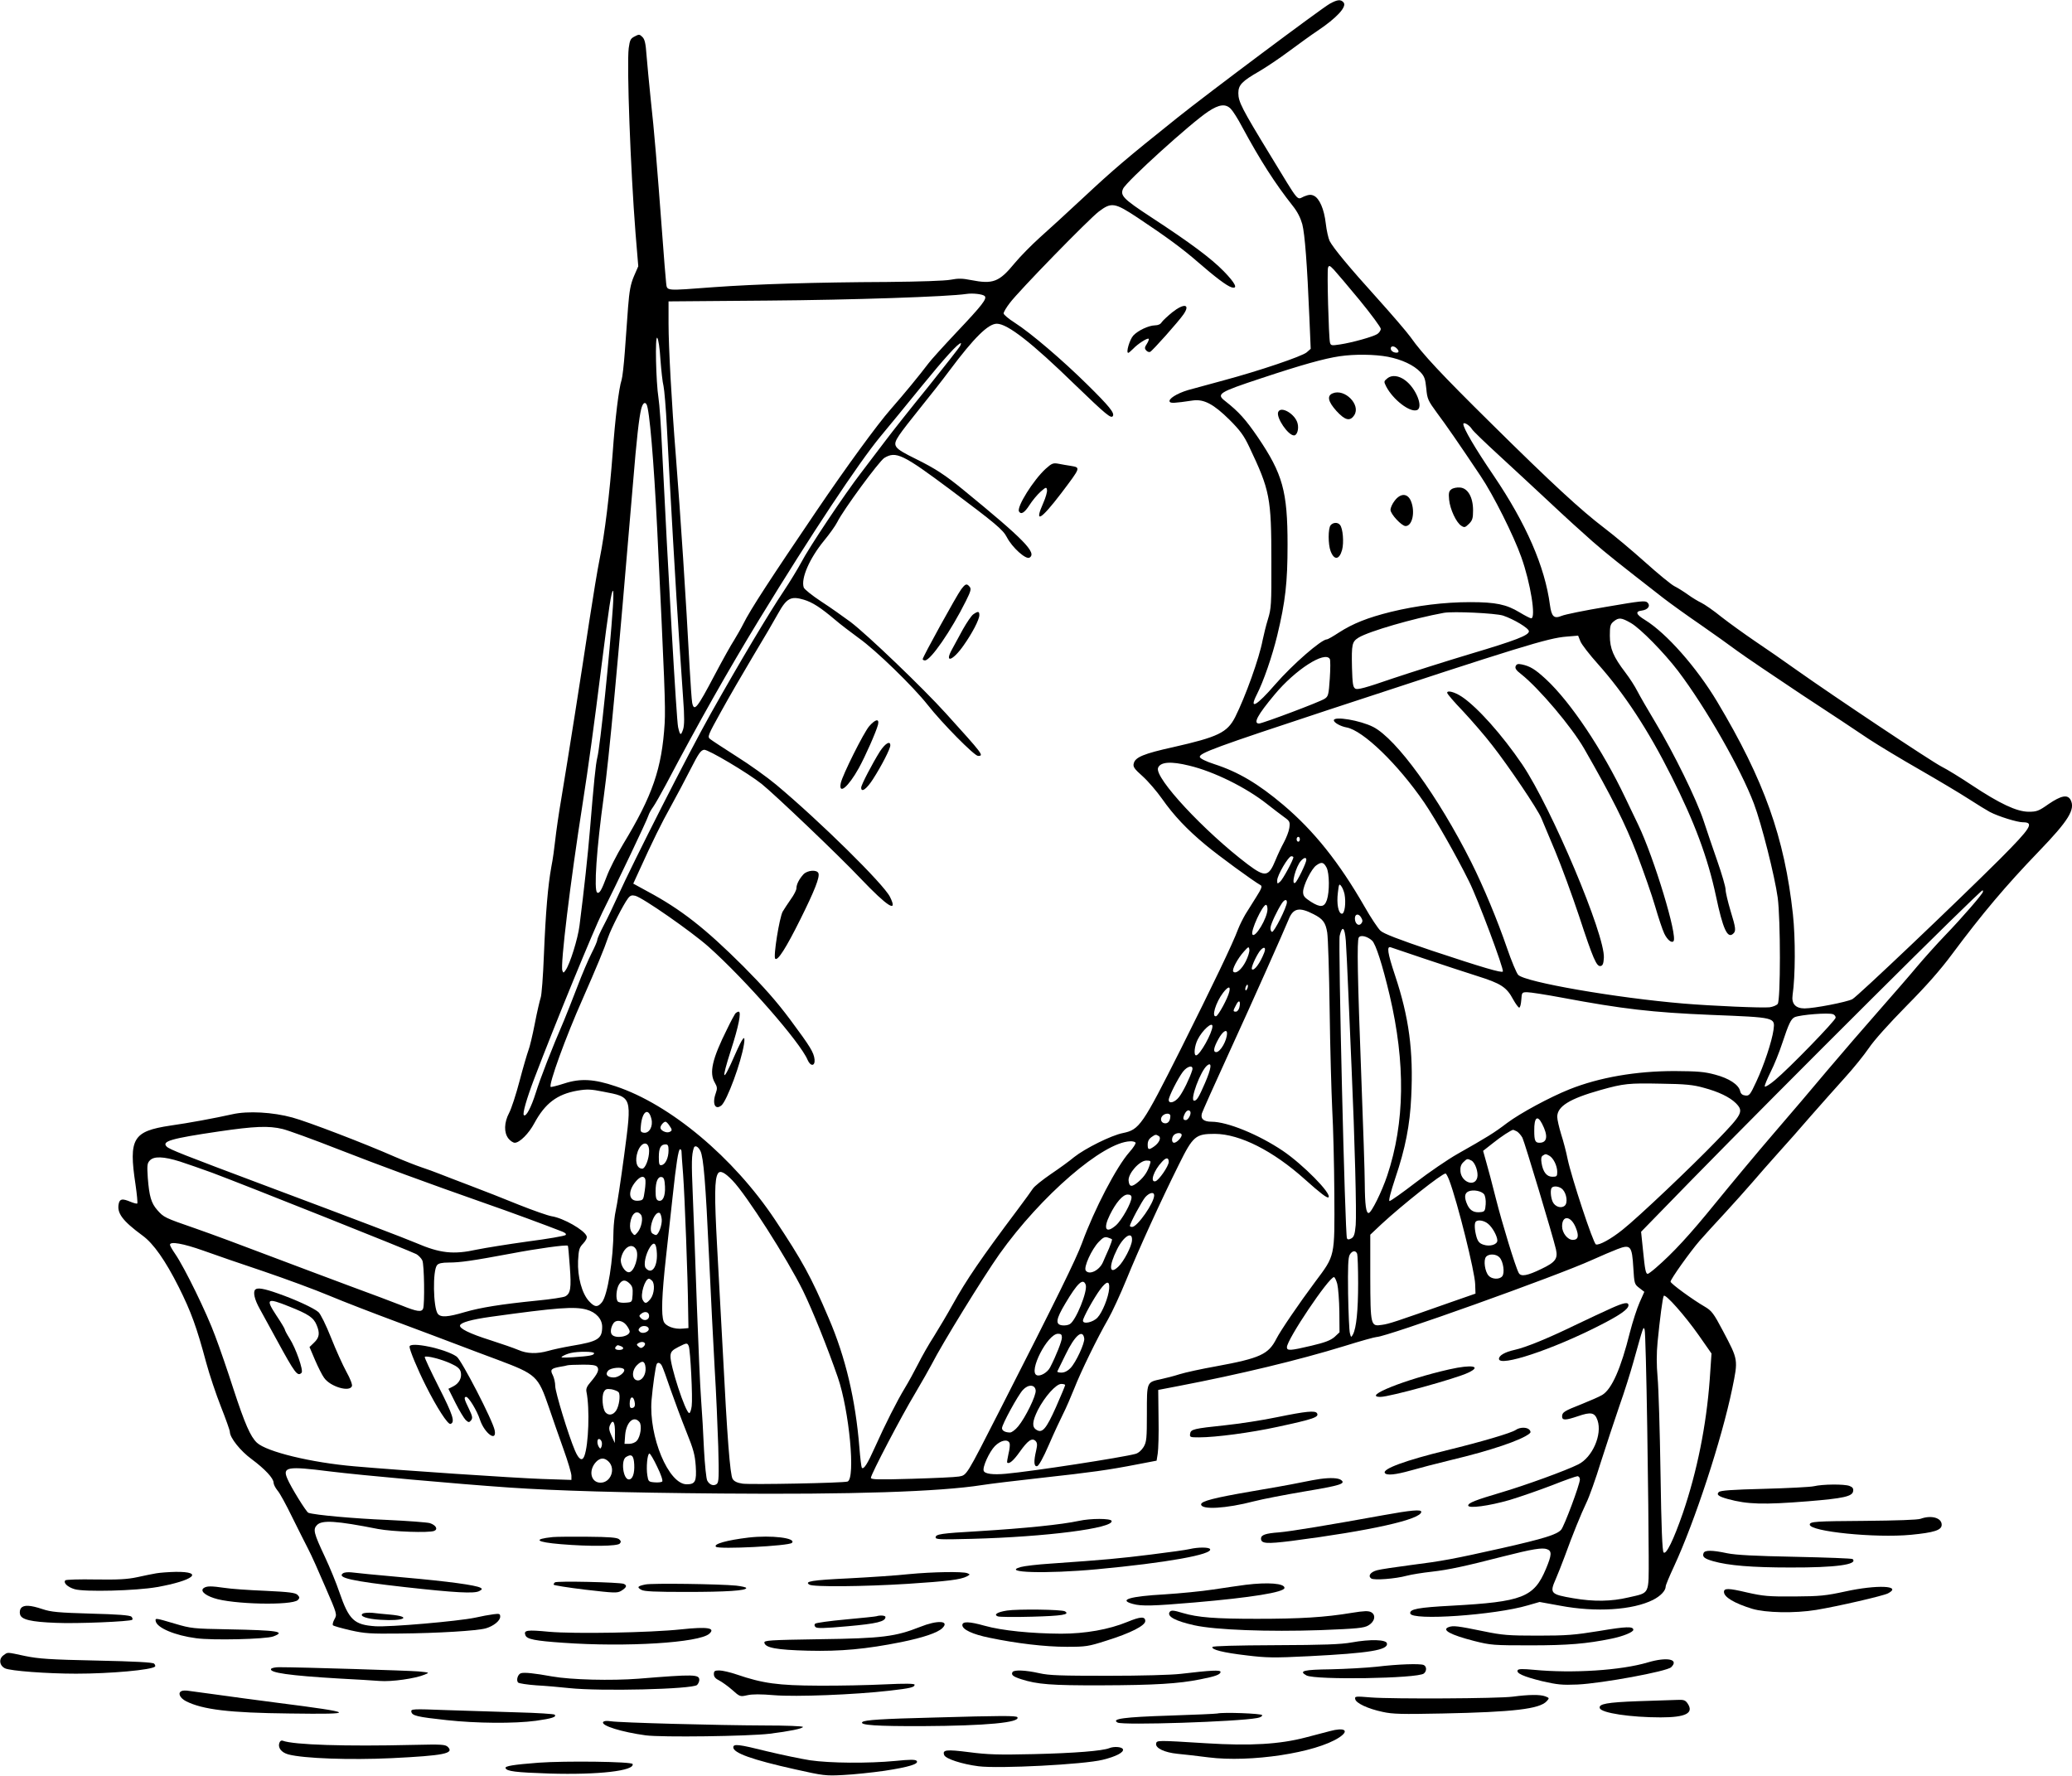 <?xml version="1.0" standalone="no"?>
<!DOCTYPE svg PUBLIC "-//W3C//DTD SVG 20010904//EN"
 "http://www.w3.org/TR/2001/REC-SVG-20010904/DTD/svg10.dtd">
<svg version="1.0" xmlns="http://www.w3.org/2000/svg"
 width="1280pt" height="1097pt" viewBox="0 0 1280 1097"
 preserveAspectRatio="xMidYMid meet">
<g transform="translate(0,1097) scale(0.1,-0.1)"
fill="#000000" stroke="none">
<path d="M8215 10947 c-52 -29 -763 -561 -940 -703 -318 -254 -398 -323 -575
-488 -102 -95 -226 -209 -277 -254 -50 -45 -120 -116 -154 -157 -97 -118 -134
-132 -272 -105 -50 10 -78 11 -123 2 -36 -7 -191 -12 -394 -14 -440 -2 -805
-13 -1069 -32 -308 -23 -289 -25 -296 27 -3 23 -14 164 -25 312 -31 413 -48
623 -70 820 -10 99 -22 222 -26 274 -5 72 -11 98 -25 112 -18 18 -22 18 -48 4
-26 -13 -30 -22 -37 -72 -13 -105 11 -747 42 -1143 l17 -205 -27 -62 c-21 -50
-28 -90 -36 -190 -5 -71 -14 -194 -20 -275 -6 -82 -15 -160 -20 -175 -17 -51
-40 -239 -55 -450 -19 -254 -49 -500 -80 -653 -13 -63 -42 -239 -65 -390 -50
-332 -130 -839 -171 -1085 -17 -98 -34 -218 -39 -265 -5 -47 -15 -121 -24
-165 -21 -116 -35 -278 -46 -546 -5 -130 -14 -248 -20 -263 -5 -15 -22 -86
-36 -159 -14 -72 -32 -148 -40 -167 -7 -19 -32 -103 -54 -187 -22 -84 -51
-173 -65 -199 -31 -59 -33 -121 -4 -158 11 -14 29 -26 39 -26 30 0 87 57 121
121 66 122 140 179 266 201 60 10 83 9 158 -6 182 -35 179 -27 131 -392 -21
-156 -44 -310 -52 -342 -7 -31 -13 -86 -14 -122 -1 -180 -36 -400 -71 -445
-27 -33 -45 -32 -80 6 -44 47 -72 151 -68 249 4 70 7 82 32 108 17 18 25 35
21 45 -14 38 -144 112 -216 123 -24 4 -115 36 -203 71 -88 36 -223 89 -300
118 -77 29 -162 62 -190 73 -27 11 -77 29 -110 40 -33 11 -107 40 -165 65
-186 82 -541 218 -634 243 -120 33 -275 42 -371 20 -108 -24 -269 -54 -383
-70 -231 -35 -258 -79 -215 -363 9 -62 14 -115 11 -118 -3 -3 -21 2 -41 10
-50 21 -66 19 -73 -9 -14 -59 21 -107 146 -199 68 -49 142 -155 224 -318 77
-154 111 -248 170 -468 20 -74 61 -196 91 -272 30 -76 55 -146 55 -155 0 -36
65 -118 135 -169 82 -61 135 -118 135 -145 0 -10 11 -32 24 -48 14 -15 54 -89
90 -163 37 -74 81 -163 100 -199 19 -36 66 -141 106 -235 73 -168 73 -169 56
-199 -9 -16 -13 -33 -9 -37 5 -5 53 -18 108 -31 89 -20 123 -22 305 -20 234 2
478 17 531 32 48 14 89 47 89 72 0 18 -4 20 -42 15 -24 -3 -74 -12 -113 -21
-105 -22 -528 -59 -617 -53 -130 9 -162 38 -221 209 -19 57 -60 156 -90 220
-69 147 -75 170 -48 197 31 31 118 26 376 -25 91 -17 315 -25 347 -12 25 10
12 35 -26 48 -17 5 -137 14 -266 20 -197 8 -446 30 -485 44 -13 5 -109 160
-130 211 -31 72 -1 78 259 45 202 -25 780 -77 1111 -100 292 -20 701 -32 1310
-37 801 -7 1349 11 1610 52 50 8 216 28 370 45 308 34 410 48 590 83 l120 23
7 44 c4 25 7 123 5 219 l-2 174 125 24 c375 72 739 159 1025 247 99 31 189 56
199 56 59 0 1116 378 1331 476 55 25 126 55 157 67 81 31 90 20 98 -115 6 -99
7 -102 37 -125 l31 -24 -29 -65 c-16 -36 -43 -119 -60 -185 -56 -225 -112
-351 -171 -387 -18 -11 -76 -36 -128 -57 -107 -42 -120 -50 -120 -76 0 -25 22
-24 96 1 83 29 106 24 123 -25 30 -88 -32 -229 -119 -272 -75 -38 -332 -131
-478 -174 -156 -46 -202 -64 -202 -80 0 -20 127 -3 256 34 66 20 184 61 262
91 78 31 149 56 157 56 8 0 15 -9 15 -20 0 -30 -97 -290 -116 -311 -27 -30
-104 -54 -364 -113 -304 -68 -367 -80 -572 -106 -90 -12 -180 -25 -201 -31
-41 -11 -58 -35 -36 -51 18 -12 149 -2 219 17 30 8 100 19 155 25 104 12 199
32 444 95 177 45 239 55 268 44 31 -11 29 -36 -7 -122 -74 -176 -145 -203
-582 -227 -207 -11 -261 -21 -256 -48 9 -46 524 -10 726 50 l73 21 127 -23
c222 -42 449 -27 574 36 47 24 78 57 78 83 0 8 23 63 51 123 129 278 295 785
360 1099 37 181 38 176 -57 356 -58 110 -70 125 -112 150 -73 42 -212 143
-212 155 0 15 121 185 180 253 29 33 99 110 155 170 56 61 133 147 171 191 38
45 110 126 159 181 50 55 141 158 202 229 62 71 156 176 208 234 53 58 120
141 150 185 33 49 123 149 232 260 123 124 211 224 282 320 187 251 331 422
536 635 184 191 227 260 196 319 -19 34 -58 26 -135 -26 -62 -44 -74 -48 -125
-48 -73 1 -176 49 -351 165 -69 46 -152 97 -186 114 -66 34 -663 432 -893 595
-80 57 -198 139 -261 181 -63 43 -155 109 -205 148 -49 40 -106 79 -125 88
-19 9 -56 31 -82 50 -25 18 -63 42 -85 53 -21 11 -101 77 -178 146 -77 69
-191 165 -253 212 -146 111 -324 275 -701 648 -308 304 -423 427 -497 532 -23
32 -115 139 -204 238 -179 198 -272 311 -296 356 -8 17 -19 65 -24 109 -10 88
-39 155 -74 171 -17 8 -32 7 -61 -5 -46 -20 -23 -48 -207 254 -177 290 -198
331 -198 385 0 50 22 73 130 135 41 24 125 80 185 125 61 45 138 101 173 124
121 81 184 150 162 176 -17 20 -38 18 -85 -8z m-612 -649 c13 -13 45 -63 71
-113 112 -207 203 -349 313 -488 28 -35 47 -73 58 -112 16 -62 30 -247 44
-580 l8 -190 -25 -22 c-30 -25 -293 -114 -513 -173 -85 -23 -184 -50 -220 -60
-70 -21 -123 -55 -113 -72 6 -10 30 -9 144 8 68 9 128 -23 226 -120 65 -65 89
-98 121 -166 128 -270 137 -312 137 -710 1 -265 -1 -290 -21 -355 -12 -38 -26
-97 -33 -130 -21 -112 -106 -348 -170 -476 -49 -95 -105 -122 -383 -185 -181
-40 -234 -62 -243 -100 -6 -21 2 -33 56 -81 34 -31 87 -93 118 -137 73 -104
154 -190 271 -287 78 -65 291 -221 339 -248 11 -6 4 -23 -27 -72 -22 -35 -52
-83 -67 -107 -14 -24 -35 -65 -45 -91 -35 -94 -155 -343 -356 -745 -236 -469
-254 -495 -356 -516 -72 -14 -234 -95 -302 -149 -27 -23 -92 -70 -144 -105
-51 -35 -101 -75 -110 -89 -9 -14 -51 -72 -93 -128 -229 -305 -318 -436 -403
-589 -32 -58 -84 -145 -115 -195 -32 -49 -76 -127 -99 -173 -23 -45 -59 -111
-81 -147 -48 -79 -122 -225 -185 -366 -46 -103 -69 -139 -81 -127 -3 4 -10 60
-15 125 -24 296 -85 556 -189 798 -110 259 -164 356 -332 609 -257 386 -648
713 -985 825 -133 45 -217 50 -318 17 -43 -14 -81 -23 -83 -21 -14 14 92 307
198 545 86 196 132 306 157 380 18 53 95 204 122 239 14 19 24 22 45 17 46
-11 347 -221 452 -314 230 -205 568 -592 613 -700 18 -42 47 -40 43 3 -5 44
-26 78 -150 245 -85 114 -163 202 -291 331 -234 233 -382 350 -593 463 l-86
47 33 72 c89 196 140 299 199 405 36 65 91 169 123 232 49 96 62 115 83 118
25 2 268 -142 355 -211 79 -63 483 -448 611 -584 168 -176 233 -217 182 -114
-39 79 -434 468 -703 693 -55 46 -165 125 -245 175 -80 51 -153 99 -163 107
-18 14 -14 23 67 169 46 84 136 239 198 343 63 104 133 224 156 266 52 93 78
107 158 83 53 -16 103 -48 194 -125 30 -26 96 -76 145 -112 106 -75 336 -299
426 -413 87 -111 288 -315 311 -315 38 0 31 9 -199 263 -142 157 -483 484
-588 564 -45 33 -126 91 -182 127 -56 37 -105 76 -108 87 -18 56 36 179 125
288 34 41 71 93 82 115 38 77 259 377 291 397 72 43 113 24 409 -197 275 -206
324 -246 348 -293 33 -64 118 -140 140 -126 47 29 -34 112 -407 417 -113 93
-178 135 -296 193 -139 69 -147 79 -101 148 15 23 73 98 129 167 56 69 137
172 180 230 153 205 240 290 293 290 66 0 216 -117 482 -376 194 -187 224
-212 235 -194 11 19 -23 61 -159 195 -152 150 -347 317 -447 381 -38 24 -69
50 -69 58 0 8 17 37 38 64 55 74 488 518 550 565 78 59 98 56 240 -38 176
-117 278 -192 372 -274 106 -92 178 -147 208 -156 42 -12 24 25 -48 99 -78 80
-207 176 -450 335 -171 112 -191 133 -172 175 20 45 422 409 526 477 68 45
107 49 139 17z m796 -1182 c72 -88 131 -168 131 -178 0 -9 -10 -24 -22 -32
-28 -17 -152 -52 -230 -64 -53 -8 -57 -7 -62 12 -8 36 -19 443 -12 462 6 16
10 15 36 -12 15 -16 87 -101 159 -188z m-2316 25 c16 -16 -15 -56 -175 -225
-80 -85 -159 -172 -174 -193 -52 -69 -148 -186 -233 -283 -81 -92 -273 -355
-456 -625 -282 -416 -409 -610 -453 -699 -14 -28 -40 -73 -57 -101 -18 -27
-72 -124 -120 -215 -109 -207 -127 -229 -139 -172 -3 15 -10 115 -16 222 -22
416 -56 936 -85 1305 -26 323 -45 674 -45 816 l0 137 613 5 c521 4 1116 24
1227 41 38 6 101 -1 113 -13z m-2003 -393 c5 -67 13 -141 19 -163 5 -22 15
-139 21 -260 17 -343 59 -1068 75 -1300 8 -115 19 -281 25 -368 9 -118 8 -167
0 -193 -14 -41 -19 -39 -31 14 -10 45 -62 959 -100 1737 -6 127 -15 259 -21
295 -16 102 -22 388 -8 373 7 -6 16 -65 20 -135z m1851 84 c-5 -9 -94 -123
-198 -253 -105 -129 -222 -277 -261 -329 -39 -52 -108 -142 -152 -200 -103
-134 -323 -463 -371 -556 -21 -39 -69 -118 -107 -175 -92 -137 -275 -444 -452
-759 -137 -244 -476 -911 -575 -1130 -26 -57 -64 -137 -86 -178 -21 -40 -39
-80 -39 -88 0 -8 -16 -45 -35 -82 -19 -37 -60 -132 -90 -212 -31 -80 -67 -172
-81 -205 -75 -173 -147 -359 -174 -446 -29 -92 -61 -152 -74 -138 -9 9 17 100
64 224 130 342 370 926 422 1030 86 171 274 565 283 595 4 14 18 39 30 55 12
17 48 80 80 140 202 383 383 703 577 1021 322 527 610 961 745 1125 49 58 163
198 255 311 147 180 227 268 244 268 2 0 0 -8 -5 -18z m2697 -14 c19 -19 14
-30 -10 -26 -13 2 -24 11 -26 21 -4 20 18 23 36 5z m-55 -52 c87 -17 160 -51
202 -95 25 -27 30 -42 36 -101 6 -65 10 -74 67 -152 57 -76 137 -192 268 -388
78 -115 206 -371 252 -502 57 -159 92 -378 61 -378 -6 0 -39 17 -72 37 -81 49
-147 63 -304 63 -162 0 -329 -21 -490 -60 -145 -36 -235 -72 -322 -128 -35
-23 -68 -42 -74 -42 -34 0 -212 -155 -319 -278 -116 -134 -163 -160 -115 -65
43 84 96 239 127 366 51 211 64 330 64 562 0 330 -30 437 -183 663 -76 111
-117 157 -202 224 -57 44 -41 54 222 141 253 84 390 122 484 136 95 14 217 12
298 -3z m-4579 -294 c18 -29 45 -347 66 -772 45 -933 52 -1095 46 -1199 -17
-278 -74 -445 -257 -747 -39 -65 -85 -155 -101 -199 -32 -85 -45 -108 -59 -99
-21 13 -4 270 41 594 34 248 84 790 180 1930 23 283 38 410 51 463 9 35 22 47
33 29z m5099 -153 c6 -11 82 -84 167 -162 85 -78 227 -210 315 -292 88 -83
207 -191 263 -240 93 -81 154 -129 439 -351 43 -33 144 -106 226 -162 81 -56
184 -130 230 -164 45 -33 222 -153 392 -266 171 -112 360 -237 420 -278 61
-40 202 -125 314 -189 113 -65 249 -146 303 -181 54 -35 113 -71 130 -80 53
-28 170 -64 204 -64 73 0 51 -34 -140 -226 -269 -268 -883 -852 -913 -867 -35
-18 -236 -57 -295 -57 -56 0 -82 29 -74 83 17 117 18 348 2 498 -52 475 -177
827 -468 1314 -127 212 -313 423 -446 505 -56 34 -62 53 -19 58 37 5 55 29 35
49 -14 14 -39 11 -255 -26 -132 -22 -256 -47 -276 -56 -47 -19 -62 -5 -72 67
-31 237 -147 503 -348 800 -115 169 -187 292 -187 318 0 16 38 -6 53 -31z
m-5307 -1101 c-19 -283 -78 -858 -96 -928 -10 -39 -22 -160 -45 -440 -14 -167
-36 -370 -65 -598 -10 -81 -59 -238 -86 -276 -13 -18 -14 -18 -20 -2 -13 34
48 540 126 1036 35 223 69 472 115 840 47 371 62 470 72 470 3 0 3 -46 -1
-102z m5499 -51 c66 -22 160 -78 160 -97 0 -25 -80 -56 -362 -140 -147 -44
-364 -113 -481 -152 -168 -58 -216 -71 -230 -62 -14 9 -17 30 -20 130 -3 145
0 159 41 185 64 39 340 119 527 153 59 10 316 -2 365 -17z m790 -46 c59 -34
205 -183 292 -297 171 -226 386 -602 468 -819 47 -124 129 -449 147 -581 18
-135 18 -634 0 -656 -7 -9 -29 -18 -50 -21 -43 -5 -352 8 -532 23 -417 35
-976 132 -1021 177 -10 10 -42 86 -70 168 -58 169 -144 376 -220 528 -204 406
-462 762 -606 836 -81 41 -243 68 -243 41 0 -14 40 -37 78 -44 102 -18 318
-227 481 -465 68 -100 198 -328 276 -486 54 -107 217 -543 209 -557 -7 -10
-123 24 -439 129 -205 69 -298 105 -317 123 -15 14 -60 81 -99 150 -157 273
-312 467 -501 627 -155 131 -278 204 -426 252 -53 17 -88 35 -90 44 -5 24 99
62 793 291 1193 393 1358 444 1472 453 l72 6 14 -35 c8 -20 57 -83 109 -141
162 -182 309 -405 453 -692 143 -284 225 -503 276 -743 42 -199 70 -261 104
-232 21 17 19 34 -15 145 -16 54 -30 112 -30 129 0 17 -23 96 -51 176 -28 80
-66 192 -85 250 -43 131 -185 420 -297 606 -47 78 -97 165 -112 194 -15 30
-48 81 -74 115 -74 97 -96 148 -96 228 0 60 3 71 24 88 31 25 47 24 106 -10z
m-1860 -222 c4 -6 4 -60 0 -120 -7 -102 -9 -111 -32 -126 -30 -20 -382 -152
-405 -153 -38 0 -10 52 96 179 127 153 310 271 341 220z m-869 -659 c152 -36
352 -135 481 -237 37 -29 85 -66 106 -81 35 -25 37 -30 32 -67 -3 -22 -19 -62
-34 -90 -15 -27 -38 -76 -51 -108 -43 -105 -64 -108 -172 -27 -269 204 -577
535 -554 596 14 37 79 42 192 14z m684 -455 c0 -8 -4 -15 -10 -15 -5 0 -10 7
-10 15 0 8 5 15 10 15 6 0 10 -7 10 -15z m-40 -111 c0 -16 -64 -135 -81 -150
-18 -16 -19 -16 -19 7 0 31 69 149 87 149 7 0 13 -3 13 -6z m80 -16 c0 -19
-56 -134 -69 -142 -27 -17 4 101 36 136 19 21 33 23 33 6z m125 -48 c18 -35
19 -149 2 -200 -16 -46 -40 -48 -99 -11 -40 26 -48 36 -48 61 0 39 52 144 82
164 32 23 45 20 63 -14z m111 -164 c10 -54 1 -121 -16 -121 -22 0 -34 62 -25
131 6 53 8 57 21 39 8 -10 16 -32 20 -49z m3944 15 c0 -12 -128 -160 -235
-271 -50 -52 -127 -138 -171 -190 -43 -52 -151 -176 -238 -275 -87 -99 -229
-263 -315 -365 -85 -102 -236 -279 -336 -395 -99 -115 -259 -307 -355 -425
-163 -201 -266 -312 -370 -402 -24 -21 -47 -38 -51 -38 -12 0 -17 23 -29 144
l-12 116 305 313 c578 591 1789 1797 1805 1797 1 0 2 -4 2 -9z m-4300 -65 c0
-29 -80 -188 -92 -183 -7 2 -11 15 -9 28 3 24 41 104 69 147 16 25 32 29 32 8z
m-120 -43 c0 -54 -77 -182 -93 -156 -13 20 62 183 84 183 5 0 9 -12 9 -27z
m285 -31 c57 -29 74 -51 84 -113 5 -30 12 -245 15 -479 3 -234 11 -510 16
-615 6 -104 12 -338 13 -520 2 -394 6 -378 -119 -545 -100 -134 -215 -303
-239 -351 -49 -96 -100 -120 -372 -170 -90 -16 -191 -38 -226 -49 -34 -11 -85
-24 -113 -30 -91 -20 -89 -14 -89 -212 0 -155 -2 -176 -20 -207 -13 -21 -32
-38 -50 -43 -80 -22 -636 -108 -802 -123 -78 -7 -129 -1 -136 18 -9 23 35 118
69 153 37 37 80 45 91 18 3 -9 0 -39 -7 -66 -6 -27 -10 -51 -8 -54 12 -11 39
12 78 67 49 69 75 88 97 67 11 -12 12 -24 4 -59 -16 -68 -14 -101 6 -97 10 2
37 50 73 133 31 72 71 157 88 191 17 33 47 103 68 155 41 105 143 314 210 430
24 42 75 152 113 245 77 189 211 483 323 708 88 178 104 191 223 191 155 -1
360 -105 556 -281 96 -86 138 -118 146 -111 21 22 -158 203 -282 287 -150 101
-343 180 -441 180 -48 0 -69 18 -59 52 4 13 79 181 167 373 151 329 338 750
368 823 28 72 66 80 155 34z m295 -23 c9 -15 8 -24 -1 -35 -16 -19 -39 0 -39
32 0 30 25 32 40 3z m-96 -141 c3 -40 10 -190 16 -333 6 -143 15 -352 20 -465
19 -424 31 -888 25 -958 -5 -58 -11 -74 -27 -83 -15 -8 -22 -8 -27 0 -12 19
-55 1827 -45 1870 16 66 31 54 38 -31z m162 1 c23 -21 64 -149 109 -339 98
-418 94 -785 -15 -1112 -33 -99 -98 -231 -115 -232 -16 -1 -23 50 -24 180 0
66 -10 359 -21 650 -24 631 -28 854 -16 872 11 18 54 7 82 -19z m-780 -128
c-26 -51 -61 -80 -77 -64 -11 11 26 81 66 125 28 31 30 32 33 11 2 -12 -8 -44
-22 -72z m114 54 c-25 -65 -63 -116 -76 -103 -7 8 21 72 46 109 25 34 44 30
30 -6z m990 -38 c107 -36 254 -84 326 -107 146 -46 181 -68 222 -145 15 -27
32 -50 37 -50 6 0 11 21 13 48 3 46 4 47 37 47 18 0 116 -15 217 -34 368 -69
555 -91 918 -106 401 -16 396 -15 386 -93 -10 -71 -59 -219 -107 -321 -37 -80
-43 -87 -67 -84 -18 2 -28 10 -32 27 -9 40 -68 79 -155 102 -67 18 -108 21
-250 22 -238 0 -465 -39 -650 -113 -120 -48 -302 -146 -385 -208 -80 -61 -124
-88 -306 -191 -60 -34 -177 -114 -259 -177 -82 -63 -154 -114 -161 -114 -7 0
6 53 36 143 61 180 90 325 98 501 14 284 -14 492 -100 750 -47 141 -53 184
-25 173 6 -2 100 -34 207 -70z m-1094 -183 c-4 -9 -9 -15 -11 -12 -3 3 -3 13
1 22 4 9 9 15 11 12 3 -3 3 -13 -1 -22z m-112 -21 c-9 -40 -67 -146 -81 -151
-31 -9 -3 85 43 145 31 40 47 43 38 6z m62 -98 c-4 -14 -13 -25 -21 -25 -19 0
-19 4 2 43 17 34 29 23 19 -18z m3668 -41 c9 -3 16 -13 16 -21 0 -17 -286
-312 -375 -386 -32 -27 -61 -45 -63 -39 -2 6 15 46 36 89 22 43 54 123 72 178
40 121 54 150 77 161 36 15 209 29 237 18z m-3834 -74 c0 -40 -78 -180 -101
-180 -16 0 -10 59 10 98 29 58 91 113 91 82z m90 -44 c0 -44 -41 -116 -67
-116 -20 0 -16 27 14 81 25 46 53 65 53 35z m-136 -307 c-39 -90 -51 -109 -67
-109 -29 0 40 187 81 218 31 24 25 -19 -14 -109z m-79 79 c-14 -46 -56 -133
-81 -165 -26 -34 -64 -45 -64 -18 0 21 56 131 87 173 29 38 68 45 58 10z
m3159 -108 c94 -25 161 -58 199 -95 50 -51 42 -67 -117 -231 -155 -161 -486
-475 -582 -551 -72 -58 -146 -98 -165 -91 -17 7 -151 414 -175 528 -8 41 -26
110 -40 153 -13 43 -24 91 -24 107 0 65 76 112 268 166 143 40 173 43 372 39
151 -2 200 -7 264 -25z m-3171 -147 c8 -14 -12 -53 -28 -53 -18 0 -19 13 -5
41 11 20 25 25 33 12z m-3329 -45 c12 -46 -13 -91 -47 -86 -19 3 -22 8 -18 43
8 90 47 116 65 43z m3206 18 c0 -28 -12 -46 -31 -46 -25 0 -35 26 -19 45 16
19 50 20 50 1z m2296 -48 c39 -75 33 -118 -16 -118 -26 0 -32 13 -32 74 -1 82
19 100 48 44z m-5392 -10 c20 -28 20 -34 0 -42 -19 -7 -54 10 -54 27 0 14 20
37 31 37 5 0 15 -10 23 -22z m-2388 -23 c33 -8 188 -64 343 -125 267 -104 535
-203 911 -335 142 -49 377 -136 474 -174 19 -8 26 -15 20 -21 -6 -6 -111 -24
-234 -40 -123 -17 -265 -40 -314 -50 -145 -32 -227 -23 -376 41 -79 33 -343
134 -930 354 -509 191 -593 224 -610 241 -33 33 24 50 323 94 219 32 306 36
393 15z m7625 -15 c10 -6 25 -23 34 -39 14 -29 188 -607 207 -689 13 -58 -3
-80 -89 -121 -88 -43 -128 -50 -141 -25 -21 39 -102 305 -141 459 -22 88 -49
190 -60 227 l-19 68 61 48 c51 41 111 80 125 82 2 0 12 -5 23 -10z m-2071 -22
c0 -16 -31 -48 -47 -48 -16 0 -17 32 -1 48 15 15 48 16 48 0z m-141 -7 c16
-11 1 -43 -31 -65 -32 -22 -38 -20 -38 13 0 20 8 35 22 45 26 18 28 19 47 7z
m-144 -40 c3 -6 -14 -32 -38 -59 -79 -89 -216 -351 -293 -562 -37 -100 -154
-339 -508 -1033 -209 -410 -203 -400 -252 -409 -21 -4 -153 -10 -291 -14 -207
-6 -253 -5 -253 6 0 21 189 382 274 523 41 70 87 150 102 179 61 121 317 537
418 680 257 361 640 692 808 697 15 1 29 -3 33 -8z m-3005 -52 c0 -48 -24
-109 -42 -109 -36 0 -48 50 -28 107 24 63 70 65 70 2z m120 4 c0 -46 -19 -87
-43 -91 -14 -3 -17 5 -17 50 0 56 12 78 42 78 14 0 18 -8 18 -37z m197 -4 c19
-40 32 -194 53 -650 11 -239 27 -551 35 -694 9 -143 18 -359 22 -480 5 -190 4
-222 -9 -233 -19 -15 -45 -6 -59 21 -6 11 -15 97 -20 191 -4 94 -12 234 -18
311 -6 77 -17 338 -26 580 -8 242 -20 546 -25 675 -9 212 -8 254 6 298 6 19
27 10 41 -19z m-117 -2 c0 -7 4 -71 10 -143 10 -136 29 -639 31 -834 l2 -115
-34 -3 c-53 -6 -108 15 -119 44 -16 41 -12 159 14 396 14 123 32 291 41 373
22 207 36 295 46 295 5 0 9 -6 9 -13z m5361 -27 c25 -14 49 -62 49 -100 0 -27
-3 -30 -30 -30 -35 0 -58 29 -67 85 -4 26 -2 40 8 46 18 11 17 11 40 -1z
m-8459 -36 c46 -15 135 -46 198 -69 206 -77 1234 -487 1262 -503 14 -8 31 -26
37 -39 12 -25 15 -270 5 -297 -9 -24 -37 -20 -136 20 -50 20 -192 73 -317 119
-124 46 -352 132 -506 190 -154 59 -354 133 -446 165 -194 67 -197 69 -237
114 -38 43 -50 85 -59 199 -5 76 -4 90 12 107 25 28 85 26 187 -6z m6108 -2
c0 -26 -62 -116 -83 -120 -34 -7 -10 66 41 120 26 29 42 28 42 0z m1870 8 c23
-12 44 -73 36 -105 -15 -60 -98 -29 -104 38 -2 26 3 42 17 56 24 24 26 24 51
11z m-1986 -22 c-13 -44 -33 -75 -69 -107 -43 -37 -59 -36 -63 5 -4 43 67 124
110 124 26 0 29 -3 22 -22z m-2579 -101 c85 -87 339 -485 436 -682 57 -117
149 -344 215 -535 70 -204 110 -624 60 -643 -23 -9 -601 -20 -649 -13 -33 5
-52 14 -61 29 -16 24 -34 262 -61 792 -9 171 -25 461 -35 645 -17 312 -16 416
5 450 13 21 41 8 90 -43z m4428 1 c52 -139 158 -566 160 -641 l2 -59 -155 -54
c-343 -121 -379 -133 -423 -139 -70 -11 -71 -6 -72 299 l0 258 70 66 c129 119
372 312 395 312 4 0 14 -19 23 -42z m-4967 8 c3 -7 2 -40 -3 -72 -8 -56 -9
-59 -39 -62 -60 -6 -69 56 -17 118 27 32 50 39 59 16z m122 -46 c3 -61 -14
-97 -42 -87 -12 5 -16 19 -16 57 0 60 14 93 38 88 13 -2 18 -16 20 -58z m5546
-19 c25 -27 32 -84 12 -100 -22 -19 -60 -6 -74 24 -13 28 -16 78 -5 88 13 13
50 7 67 -12z m-486 -29 c7 -10 12 -36 10 -62 -3 -39 -6 -45 -27 -48 -42 -6
-68 7 -85 42 -22 47 -20 75 7 86 29 12 79 2 95 -18z m-2038 -7 c0 -46 -104
-195 -136 -195 -8 0 -14 3 -14 6 0 16 76 157 96 179 26 28 54 33 54 10z m-140
-13 c0 -33 -60 -140 -96 -172 -62 -54 -81 -23 -38 64 38 77 80 126 110 126 17
0 24 -6 24 -18z m-3031 -106 c16 -19 4 -80 -20 -109 -19 -22 -19 -22 -35 -2
-10 13 -14 32 -11 58 8 60 40 85 66 53z m129 -29 c3 -34 -20 -97 -36 -97 -4 0
-13 4 -21 9 -30 19 10 139 43 128 6 -2 12 -20 14 -40z m5646 -50 c22 -53 16
-77 -18 -77 -32 0 -66 43 -66 84 0 70 54 66 84 -7z m-542 23 c27 -21 58 -77
58 -104 0 -25 -46 -39 -85 -26 -25 8 -35 19 -44 49 -12 43 -14 84 -4 94 13 13
51 7 75 -13z m-2199 -103 c-2 -37 -51 -131 -84 -162 -57 -55 -61 1 -8 107 41
82 96 115 92 55z m-124 7 c3 -2 -6 -28 -18 -57 -13 -28 -29 -66 -37 -84 -22
-52 -86 -83 -107 -52 -13 21 36 130 81 177 25 26 36 32 54 27 13 -4 25 -9 27
-11z m-5614 -70 c72 -26 240 -84 375 -129 135 -46 317 -113 405 -150 88 -37
275 -109 415 -161 140 -52 309 -116 375 -141 66 -25 179 -68 250 -94 239 -90
249 -99 316 -294 22 -66 63 -182 90 -258 27 -75 49 -149 49 -164 l0 -26 -182
6 c-170 6 -874 53 -1158 78 -268 23 -543 90 -603 146 -40 38 -74 115 -146 335
-33 103 -83 249 -112 325 -52 142 -188 420 -246 505 -18 26 -33 52 -33 58 0
22 81 8 205 -36z m2803 -18 c4 -84 -33 -133 -69 -90 -15 18 -1 87 27 130 25
37 39 24 42 -40z m-538 -80 c10 -134 5 -167 -28 -185 -11 -6 -89 -18 -173 -26
-228 -23 -350 -43 -447 -71 -108 -32 -150 -34 -168 -10 -28 40 -32 267 -4 300
9 11 30 16 72 16 72 0 146 11 388 56 157 30 337 55 348 48 2 -1 7 -59 12 -128z
m410 104 c20 -38 -12 -140 -45 -140 -26 0 -56 51 -49 84 14 70 69 103 94 56z
m4454 -26 c3 -9 6 -91 6 -182 0 -168 -11 -277 -32 -316 -11 -20 -12 -20 -19 8
-4 15 -9 126 -11 245 -2 162 0 222 10 239 15 26 37 29 46 6z m880 -23 c23 -25
33 -96 16 -116 -17 -21 -64 -19 -84 4 -23 25 -33 96 -16 116 17 21 64 19 84
-4z m-1003 -163 c6 -24 12 -101 13 -171 l1 -128 -31 -29 c-25 -21 -58 -34
-143 -54 -131 -31 -151 -32 -151 -9 0 47 259 433 291 433 4 0 14 -19 20 -42z
m-4233 20 c19 -19 14 -82 -9 -112 -25 -31 -35 -33 -49 -6 -16 30 14 130 39
130 4 0 12 -5 19 -12z m-137 -19 c16 -16 19 -30 17 -67 -3 -47 -3 -47 -42 -50
-21 -2 -43 1 -49 7 -15 15 -10 80 8 107 19 29 39 30 66 3z m2816 -6 c14 -37
-61 -224 -99 -244 -10 -6 -31 -9 -46 -7 -44 5 -39 38 19 135 76 128 110 159
126 116z m145 -24 c-4 -53 -42 -147 -72 -179 -28 -30 -90 -43 -90 -19 0 18 67
139 106 192 40 54 60 57 56 6z m3642 -288 l79 -113 -11 -161 c-21 -284 -78
-567 -166 -825 -58 -167 -103 -259 -119 -243 -8 8 -14 151 -19 489 -4 262 -12
529 -18 592 -7 80 -7 147 0 220 14 142 31 273 38 284 9 16 131 -122 216 -243z
m-6870 158 c58 -16 96 -58 96 -106 0 -75 -26 -91 -190 -118 -52 -9 -117 -23
-144 -31 -68 -19 -129 -18 -184 6 -26 11 -103 38 -172 60 -130 41 -194 73
-188 92 6 18 70 36 191 53 404 56 517 65 591 44z m386 -39 c0 -25 -30 -34 -49
-15 -15 15 -14 17 2 30 23 17 47 9 47 -15z m-141 -56 c12 -15 21 -33 21 -40 0
-31 -87 -47 -110 -19 -12 14 -6 49 12 73 17 20 55 14 77 -14z m138 -21 c7 -19
-35 -37 -53 -22 -11 9 -12 15 -2 26 13 16 50 14 55 -4z m6169 -613 c5 -322 9
-679 9 -793 0 -244 9 -225 -125 -256 -106 -25 -213 -27 -341 -5 -141 24 -147
31 -108 119 12 27 36 89 55 139 48 133 101 263 134 332 17 34 57 146 89 250
33 104 85 260 115 348 31 87 69 209 86 270 64 229 62 223 70 201 4 -11 11
-283 16 -605z m-3616 556 c0 -21 -36 -113 -73 -184 -16 -31 -60 -57 -82 -48
-54 20 66 256 131 256 19 0 24 -5 24 -24z m138 -5 c4 -28 -51 -148 -85 -183
-17 -18 -37 -28 -56 -28 -16 0 -27 3 -25 8 2 4 25 51 51 104 57 118 106 160
115 99z m-2714 -30 c3 -5 -1 -14 -9 -21 -12 -10 -18 -10 -30 0 -13 11 -13 15
-3 21 17 11 35 11 42 0z m271 -18 c10 -26 25 -320 18 -370 -3 -24 -10 -43 -15
-43 -23 0 -121 301 -116 355 2 24 11 34 48 53 53 27 56 27 65 5z m-421 1 c25
-9 19 -24 -9 -24 -24 0 -32 10 -18 23 8 8 8 8 27 1z m-164 -44 c0 -13 -26 -18
-130 -25 -68 -4 -81 -3 -65 6 10 7 33 16 50 20 46 11 145 10 145 -1z m318 -89
c4 -43 -22 -83 -51 -79 -34 5 -36 60 -2 94 32 32 49 27 53 -15z m101 11 c6
-11 30 -77 54 -148 25 -71 68 -187 97 -259 44 -109 53 -142 58 -212 6 -96 -3
-113 -56 -113 -112 0 -235 295 -217 520 7 83 25 211 32 223 7 13 22 8 32 -11z
m-400 -6 c15 -18 3 -43 -41 -95 -22 -25 -29 -41 -25 -60 21 -103 13 -327 -13
-396 -13 -35 -34 -23 -58 33 -41 96 -122 362 -122 399 0 21 -7 51 -15 67 -18
34 -11 42 45 52 19 3 40 7 45 9 6 2 47 4 91 4 59 1 85 -3 93 -13z m166 -16
c10 -16 -33 -50 -63 -50 -40 0 -56 19 -35 42 17 19 87 25 98 8z m2725 -97 c0
-5 -26 -66 -57 -137 -60 -134 -84 -163 -121 -139 -28 17 -25 52 9 121 43 84
113 162 145 162 13 0 24 -3 24 -7z m-182 -33 c4 -31 -64 -169 -108 -222 -17
-21 -40 -38 -50 -38 -30 0 -50 11 -50 27 0 23 99 204 129 236 33 36 75 34 79
-3z m-2576 -12 c12 -18 3 -84 -16 -113 -19 -28 -47 -32 -66 -10 -18 22 -24 98
-10 125 10 19 18 21 48 17 19 -4 39 -12 44 -19z m100 -68 c2 -16 -3 -25 -14
-28 -14 -3 -18 3 -18 26 0 50 26 52 32 2z m28 -115 c17 -20 7 -91 -16 -116 -9
-11 -30 -19 -47 -19 l-29 0 4 55 c7 79 53 122 88 80z m-151 -68 l-1 -62 -20
44 c-16 35 -18 49 -9 68 18 39 31 17 30 -50z m-83 -52 c4 -8 3 -23 0 -32 -6
-15 -8 -15 -16 -3 -13 20 -12 50 0 50 6 0 13 -7 16 -15z m344 -157 c23 -46 36
-86 31 -91 -4 -4 -26 -7 -47 -5 -37 3 -39 5 -45 43 -8 48 0 135 13 135 5 0 27
-37 48 -82z m-142 15 c3 -56 -10 -93 -33 -93 -36 0 -51 120 -17 139 34 21 47
9 50 -46z m-158 17 c45 -45 13 -130 -50 -130 -60 0 -77 75 -28 128 26 27 52
28 78 2z"/>
<path d="M7241 9040 c-28 -23 -57 -50 -64 -60 -7 -13 -23 -20 -42 -20 -39 -1
-104 -31 -134 -63 -22 -24 -47 -107 -31 -107 3 0 17 12 31 26 28 30 88 68 95
61 3 -3 -2 -17 -11 -31 -14 -21 -15 -29 -5 -40 6 -8 17 -13 25 -10 14 6 178
190 207 233 43 63 2 69 -71 11z"/>
<path d="M6460 8074 c-76 -69 -181 -237 -165 -264 13 -21 34 -8 65 40 17 27
48 64 68 82 34 30 37 30 40 11 2 -11 -8 -46 -22 -78 -59 -132 -19 -111 110 58
122 162 121 158 58 169 -21 3 -55 9 -75 13 -33 6 -41 3 -79 -31z"/>
<path d="M5937 7328 c-27 -36 -237 -417 -237 -430 0 -4 6 -8 14 -8 35 0 162
184 253 367 30 60 34 75 23 88 -18 22 -26 19 -53 -17z"/>
<path d="M6013 7175 c-12 -8 -40 -50 -64 -92 -23 -43 -54 -99 -68 -125 -49
-89 5 -71 72 25 53 75 97 159 97 187 0 24 -8 25 -37 5z"/>
<path d="M5370 6484 c-34 -39 -166 -303 -176 -352 -15 -75 46 -25 111 92 40
72 108 226 119 269 9 39 -15 35 -54 -9z"/>
<path d="M5436 6328 c-47 -75 -116 -207 -116 -224 0 -33 34 -9 74 54 52 81
106 186 106 207 0 31 -31 13 -64 -37z"/>
<path d="M4963 5568 c-27 -30 -43 -62 -43 -86 0 -11 -16 -42 -35 -68 -19 -27
-41 -61 -50 -76 -20 -37 -59 -278 -46 -291 15 -15 66 64 156 245 88 177 120
259 111 283 -9 24 -69 19 -93 -7z"/>
<path d="M4542 4708 c-5 -7 -28 -49 -49 -93 -94 -188 -113 -273 -77 -334 15
-26 16 -36 6 -64 -24 -66 -4 -108 35 -76 34 29 122 266 139 378 10 66 -7 45
-56 -66 -77 -177 -87 -165 -25 28 48 148 66 239 48 239 -6 0 -15 -6 -21 -12z"/>
<path d="M8571 8633 c-23 -19 -23 -20 -7 -52 42 -80 144 -159 188 -145 44 13
-3 135 -72 185 -39 29 -82 34 -109 12z"/>
<path d="M8233 8540 c-37 -15 -29 -51 23 -109 53 -58 84 -66 110 -26 42 64
-59 166 -133 135z"/>
<path d="M7896 8424 c-13 -34 61 -144 98 -144 19 0 31 40 22 74 -14 58 -104
111 -120 70z"/>
<path d="M8966 7947 c-15 -11 -18 -23 -14 -64 6 -60 44 -141 75 -161 20 -13
24 -11 48 12 21 21 25 34 25 83 0 81 -32 137 -80 141 -19 2 -44 -3 -54 -11z"/>
<path d="M8616 7877 c-15 -19 -26 -44 -26 -57 0 -26 69 -100 93 -100 42 0 61
88 33 155 -21 49 -64 49 -100 2z"/>
<path d="M8220 7725 c-16 -19 -16 -119 0 -160 22 -58 54 -54 71 8 12 45 5 133
-13 154 -14 18 -43 16 -58 -2z"/>
<path d="M9363 6854 c-5 -13 4 -26 33 -48 111 -88 313 -326 392 -464 169 -295
252 -460 324 -647 42 -110 93 -256 113 -325 20 -69 45 -144 56 -167 18 -38 45
-61 57 -48 28 28 -120 516 -217 718 -22 45 -58 120 -80 167 -141 297 -338 592
-490 733 -67 62 -98 81 -149 92 -25 5 -33 3 -39 -11z"/>
<path d="M8940 6690 c0 -7 44 -58 98 -114 53 -57 135 -151 181 -211 101 -129
280 -394 303 -450 9 -22 48 -114 86 -205 38 -91 104 -271 147 -400 87 -265
108 -313 133 -308 13 2 18 15 20 50 9 139 -323 926 -504 1195 -125 184 -278
355 -374 419 -44 29 -90 41 -90 24z"/>
<path d="M1577 3003 c-15 -15 -5 -61 27 -118 18 -33 65 -118 104 -190 115
-211 130 -231 155 -206 13 13 -35 151 -74 212 -16 25 -29 50 -29 54 0 5 -23
44 -52 87 -69 105 -60 112 77 57 121 -48 152 -69 171 -115 21 -50 17 -77 -15
-108 l-29 -28 34 -80 c19 -44 44 -94 56 -110 38 -55 157 -90 172 -52 4 9 -10
46 -34 89 -22 40 -65 135 -95 211 -31 78 -65 147 -78 158 -29 25 -141 77 -250
115 -87 31 -127 37 -140 24z"/>
<path d="M2530 2650 c0 -20 49 -139 100 -240 67 -134 137 -243 153 -237 30 10
15 56 -73 229 -50 99 -89 182 -86 185 9 10 107 -15 163 -42 38 -17 54 -31 59
-50 9 -36 -9 -71 -46 -90 l-30 -15 44 -88 c24 -48 53 -95 63 -105 18 -16 21
-16 33 -2 11 14 9 25 -13 71 -29 59 -33 74 -17 74 15 0 67 -85 85 -141 28 -84
105 -141 91 -66 -10 58 -205 435 -235 456 -68 48 -291 95 -291 61z"/>
<path d="M9950 2886 c-41 -18 -140 -65 -220 -103 -171 -83 -306 -138 -375
-153 -58 -13 -95 -34 -95 -55 0 -52 330 57 623 207 124 63 177 100 177 124 0
22 -28 17 -110 -20z"/>
<path d="M8953 2510 c-270 -61 -543 -170 -425 -170 56 0 466 113 541 149 88
41 26 53 -116 21z"/>
<path d="M7891 2215 c-90 -19 -234 -41 -320 -50 -199 -21 -215 -25 -219 -53
-3 -21 0 -22 55 -22 104 0 321 29 486 65 222 48 257 60 243 84 -11 18 -69 12
-245 -24z"/>
<path d="M9364 2136 c-27 -19 -214 -74 -427 -126 -254 -62 -398 -115 -382
-140 10 -17 67 -11 159 15 48 14 163 44 254 66 239 57 429 121 480 162 9 7 9
13 1 23 -15 18 -59 18 -85 0z"/>
<path d="M8155 1833 c-16 -2 -73 -12 -125 -23 -52 -11 -187 -35 -300 -54 -227
-39 -310 -60 -310 -80 0 -35 155 -26 327 19 54 14 195 41 313 61 222 37 256
48 224 71 -17 12 -63 15 -129 6z"/>
<path d="M11205 1788 c-22 -5 -160 -12 -307 -16 -197 -5 -270 -10 -280 -20
-16 -16 -2 -27 56 -43 121 -33 218 -36 494 -14 220 18 276 30 280 63 3 16 -4
25 -23 32 -32 12 -165 11 -220 -2z"/>
<path d="M8545 1609 c-331 -60 -571 -100 -644 -106 -83 -6 -111 -16 -111 -38
0 -32 34 -34 188 -15 487 63 802 133 802 180 0 16 -64 10 -235 -21z"/>
<path d="M11865 1587 c-19 -7 -147 -11 -347 -13 -300 -2 -338 -4 -338 -23 0
-43 405 -84 625 -63 145 14 190 29 190 62 0 43 -64 61 -130 37z"/>
<path d="M6665 1574 c-107 -23 -331 -46 -625 -64 -226 -13 -260 -18 -260 -38
0 -13 26 -14 223 -9 459 12 879 66 864 111 -5 16 -130 16 -202 0z"/>
<path d="M3415 1474 c-126 -13 -105 -31 50 -44 180 -15 350 -13 364 4 9 10 7
17 -5 27 -13 10 -60 14 -193 15 -97 1 -194 0 -216 -2z"/>
<path d="M4625 1471 c-134 -16 -220 -40 -202 -57 17 -17 450 5 469 24 30 30
-126 49 -267 33z"/>
<path d="M7350 1400 c-19 -5 -127 -20 -240 -34 -194 -24 -277 -32 -620 -56
-80 -5 -163 -15 -184 -21 -125 -35 157 -43 470 -14 430 40 720 92 699 125 -7
12 -74 12 -125 0z"/>
<path d="M10524 1375 c-9 -23 4 -34 59 -50 95 -27 239 -39 477 -39 279 -1 419
18 385 52 -3 4 -162 10 -353 14 -254 5 -367 11 -422 22 -94 20 -139 20 -146 1z"/>
<path d="M965 1250 c-22 -4 -75 -14 -118 -24 -61 -13 -119 -16 -257 -14 -98 2
-182 -1 -186 -5 -15 -15 13 -42 57 -55 60 -18 380 -10 509 13 226 40 294 96
115 94 -44 -1 -98 -5 -120 -9z"/>
<path d="M2120 1251 c-42 -28 51 -49 380 -86 313 -35 430 -41 460 -25 19 10
21 14 8 21 -30 16 -195 39 -478 64 -157 14 -301 28 -320 31 -19 2 -42 0 -50
-5z"/>
<path d="M5615 1245 c-71 -8 -238 -19 -370 -26 -232 -11 -277 -19 -245 -39 23
-15 335 -12 607 5 247 16 327 26 366 46 21 12 21 12 2 20 -30 11 -213 8 -360
-6z"/>
<path d="M3428 1194 c-5 -4 -8 -10 -8 -14 0 -4 88 -18 195 -31 182 -21 198
-22 223 -7 33 21 38 33 15 43 -25 10 -416 19 -425 9z"/>
<path d="M3987 1181 c-49 -10 -54 -17 -25 -33 17 -10 84 -13 278 -13 247 0
370 8 370 24 0 5 -28 11 -62 15 -101 10 -520 16 -561 7z"/>
<path d="M7695 1179 c-38 -5 -128 -18 -200 -29 -71 -11 -206 -24 -300 -30
-215 -12 -289 -34 -197 -59 52 -15 125 -13 382 9 348 30 555 63 555 90 0 28
-101 36 -240 19z"/>
<path d="M1260 1160 c-25 -16 1 -43 61 -63 113 -39 483 -47 519 -12 12 13 12
17 -2 32 -14 13 -50 18 -200 25 -101 4 -213 12 -250 18 -83 12 -109 12 -128 0z"/>
<path d="M11400 1138 c-120 -26 -155 -30 -315 -31 -161 -1 -192 2 -294 25
-114 27 -141 27 -141 3 0 -32 64 -70 174 -104 83 -25 263 -29 396 -7 133 22
411 86 443 102 92 48 -67 55 -263 12z"/>
<path d="M130 1035 c-7 -8 -10 -25 -6 -39 8 -32 67 -46 221 -52 128 -6 460 8
472 19 4 4 1 13 -5 19 -9 9 -86 15 -250 19 -201 6 -247 10 -300 28 -75 25
-115 27 -132 6z"/>
<path d="M6221 1020 c-59 -9 -85 -25 -57 -36 10 -4 105 -5 212 -2 184 5 236
13 203 33 -18 12 -294 15 -358 5z"/>
<path d="M7225 1010 c-16 -27 37 -55 153 -81 131 -29 457 -41 779 -30 228 9
269 13 296 29 40 23 49 65 17 82 -17 9 -44 8 -118 -4 -168 -28 -319 -37 -587
-37 -258 0 -364 8 -459 36 -58 18 -73 18 -81 5z"/>
<path d="M2241 1001 c-24 -15 24 -33 109 -38 146 -10 201 19 60 32 -36 3 -85
8 -110 11 -25 2 -51 0 -59 -5z"/>
<path d="M5415 985 c-5 -2 -91 -11 -190 -20 -99 -9 -184 -21 -189 -26 -6 -6
-6 -13 2 -21 9 -9 54 -8 198 5 181 16 234 29 234 57 0 10 -34 12 -55 5z"/>
<path d="M6965 950 c-114 -47 -260 -73 -410 -73 -184 1 -365 19 -472 49 -96
27 -138 28 -138 4 0 -27 63 -57 167 -78 167 -35 344 -56 478 -56 117 0 133 2
245 38 148 46 240 93 240 121 0 30 -30 28 -110 -5z"/>
<path d="M962 954 c8 -41 119 -88 250 -105 101 -14 430 -6 476 11 80 30 30 38
-278 44 -216 4 -229 5 -330 35 -122 36 -122 36 -118 15z"/>
<path d="M5684 919 c-152 -60 -234 -71 -617 -76 -315 -5 -348 -7 -345 -22 6
-31 75 -44 269 -49 204 -5 361 10 576 53 137 28 226 58 255 87 46 46 -31 50
-138 7z"/>
<path d="M8950 918 c-47 -17 9 -48 157 -86 103 -26 119 -27 348 -27 234 0 347
10 499 41 74 15 136 41 136 55 0 22 -44 21 -209 -7 -155 -25 -201 -29 -381
-29 -183 0 -219 3 -335 27 -161 33 -187 36 -215 26z"/>
<path d="M4210 904 c-196 -21 -661 -29 -819 -15 -136 13 -158 10 -145 -22 9
-24 59 -34 232 -46 390 -28 843 0 904 56 40 36 -12 44 -172 27z"/>
<path d="M8350 823 c-66 -12 -173 -16 -470 -17 -245 -1 -387 -5 -390 -11 -8
-16 65 -35 211 -52 123 -15 166 -16 386 -5 373 19 489 38 481 79 -4 24 -102
27 -218 6z"/>
<path d="M22 744 c-31 -22 -26 -64 9 -81 33 -16 260 -33 439 -33 213 0 466 23
488 44 3 4 0 12 -6 18 -8 8 -118 14 -354 19 -289 6 -359 11 -442 28 -118 25
-106 25 -134 5z"/>
<path d="M10181 700 c-167 -50 -467 -69 -707 -46 -64 6 -93 6 -98 -2 -12 -19
36 -40 149 -68 96 -22 125 -25 220 -21 151 7 553 81 579 107 50 49 -24 65
-143 30z"/>
<path d="M8505 673 c-66 -7 -194 -14 -284 -16 -167 -2 -201 -10 -150 -38 56
-29 687 -19 725 12 19 15 18 45 -2 53 -24 9 -157 5 -289 -11z"/>
<path d="M1675 660 c-15 -24 115 -42 420 -60 99 -5 212 -12 250 -15 74 -6 221
15 278 39 32 13 32 13 -38 20 -58 5 -723 26 -862 26 -23 0 -45 -5 -48 -10z"/>
<path d="M4410 627 c0 -16 10 -28 33 -39 17 -9 54 -35 80 -58 48 -43 49 -43
94 -33 31 7 83 7 166 0 135 -11 495 3 713 28 130 15 154 21 154 37 0 7 -59 8
-182 2 -101 -5 -286 -9 -413 -8 -249 1 -343 14 -504 69 -41 14 -89 25 -108 25
-28 0 -33 -4 -33 -23z"/>
<path d="M6255 640 c-10 -17 3 -28 53 -44 99 -32 185 -39 497 -38 326 1 477
10 610 37 93 18 125 30 125 46 0 13 -59 10 -245 -12 -59 -7 -244 -12 -450 -12
-291 0 -363 2 -425 16 -84 19 -156 22 -165 7z"/>
<path d="M3219 633 c-20 -5 -32 -44 -18 -58 5 -5 56 -13 112 -17 56 -3 147
-11 202 -17 195 -21 759 -7 791 19 7 7 14 21 14 31 0 35 -31 36 -375 8 -167
-13 -417 -7 -535 14 -110 20 -171 26 -191 20z"/>
<path d="M1123 523 c-27 -10 -13 -43 26 -63 103 -52 267 -72 641 -76 422 -6
412 4 -75 66 -132 17 -303 40 -380 51 -77 10 -153 21 -170 23 -16 3 -36 2 -42
-1z"/>
<path d="M9345 488 c-92 -12 -740 -15 -873 -5 -98 8 -104 8 -100 -10 4 -25 79
-60 169 -79 62 -14 120 -15 369 -10 443 9 601 28 645 76 17 19 17 20 -9 30
-32 12 -102 11 -201 -2z"/>
<path d="M10119 460 c-192 -7 -245 -17 -236 -43 9 -30 191 -57 376 -57 155 0
206 26 167 85 -14 21 -24 25 -64 23 -26 -1 -135 -4 -243 -8z"/>
<path d="M2541 395 c5 -25 35 -32 219 -52 183 -20 417 -22 551 -4 99 14 130
24 115 38 -4 4 -107 11 -229 14 -122 4 -320 10 -441 14 -208 8 -218 7 -215
-10z"/>
<path d="M7520 384 c-8 -2 -141 -8 -295 -13 -282 -9 -362 -20 -321 -43 32 -18
741 5 862 28 19 3 33 11 31 18 -3 10 -240 19 -277 10z"/>
<path d="M5770 359 c-323 -8 -430 -15 -443 -28 -19 -19 91 -26 373 -25 390 2
605 22 585 55 -7 10 -97 10 -515 -2z"/>
<path d="M3726 331 c-14 -22 116 -62 263 -82 98 -13 633 -6 766 10 121 15 205
32 205 42 0 5 -106 9 -237 9 -291 1 -893 17 -949 26 -27 4 -44 2 -48 -5z"/>
<path d="M8215 275 c-27 -7 -95 -25 -149 -39 -160 -42 -340 -53 -613 -36 -306
19 -307 19 -311 -2 -5 -28 52 -55 132 -63 39 -4 125 -13 191 -22 260 -33 664
28 808 123 65 43 34 64 -58 39z"/>
<path d="M1727 205 c-13 -31 10 -62 55 -74 95 -25 379 -35 637 -23 324 16 388
29 348 69 -16 16 -37 17 -215 13 -417 -10 -738 0 -806 26 -7 3 -16 -2 -19 -11z"/>
<path d="M4530 175 c0 -35 117 -77 382 -136 174 -39 189 -41 298 -35 63 3 177
15 254 26 151 23 217 43 198 62 -8 8 -42 8 -130 -1 -169 -16 -405 -14 -528 4
-57 9 -176 34 -264 55 -176 44 -210 48 -210 25z"/>
<path d="M6853 170 c-42 -17 -213 -31 -468 -37 -218 -5 -283 -3 -398 12 -141
18 -167 15 -154 -18 9 -23 110 -56 212 -69 126 -16 651 11 767 40 82 20 132
46 125 65 -5 15 -55 19 -84 7z"/>
<path d="M3327 80 c-157 -12 -208 -21 -204 -33 6 -20 61 -27 272 -34 301 -9
527 17 513 59 -5 15 -416 20 -581 8z"/>
</g>
</svg>